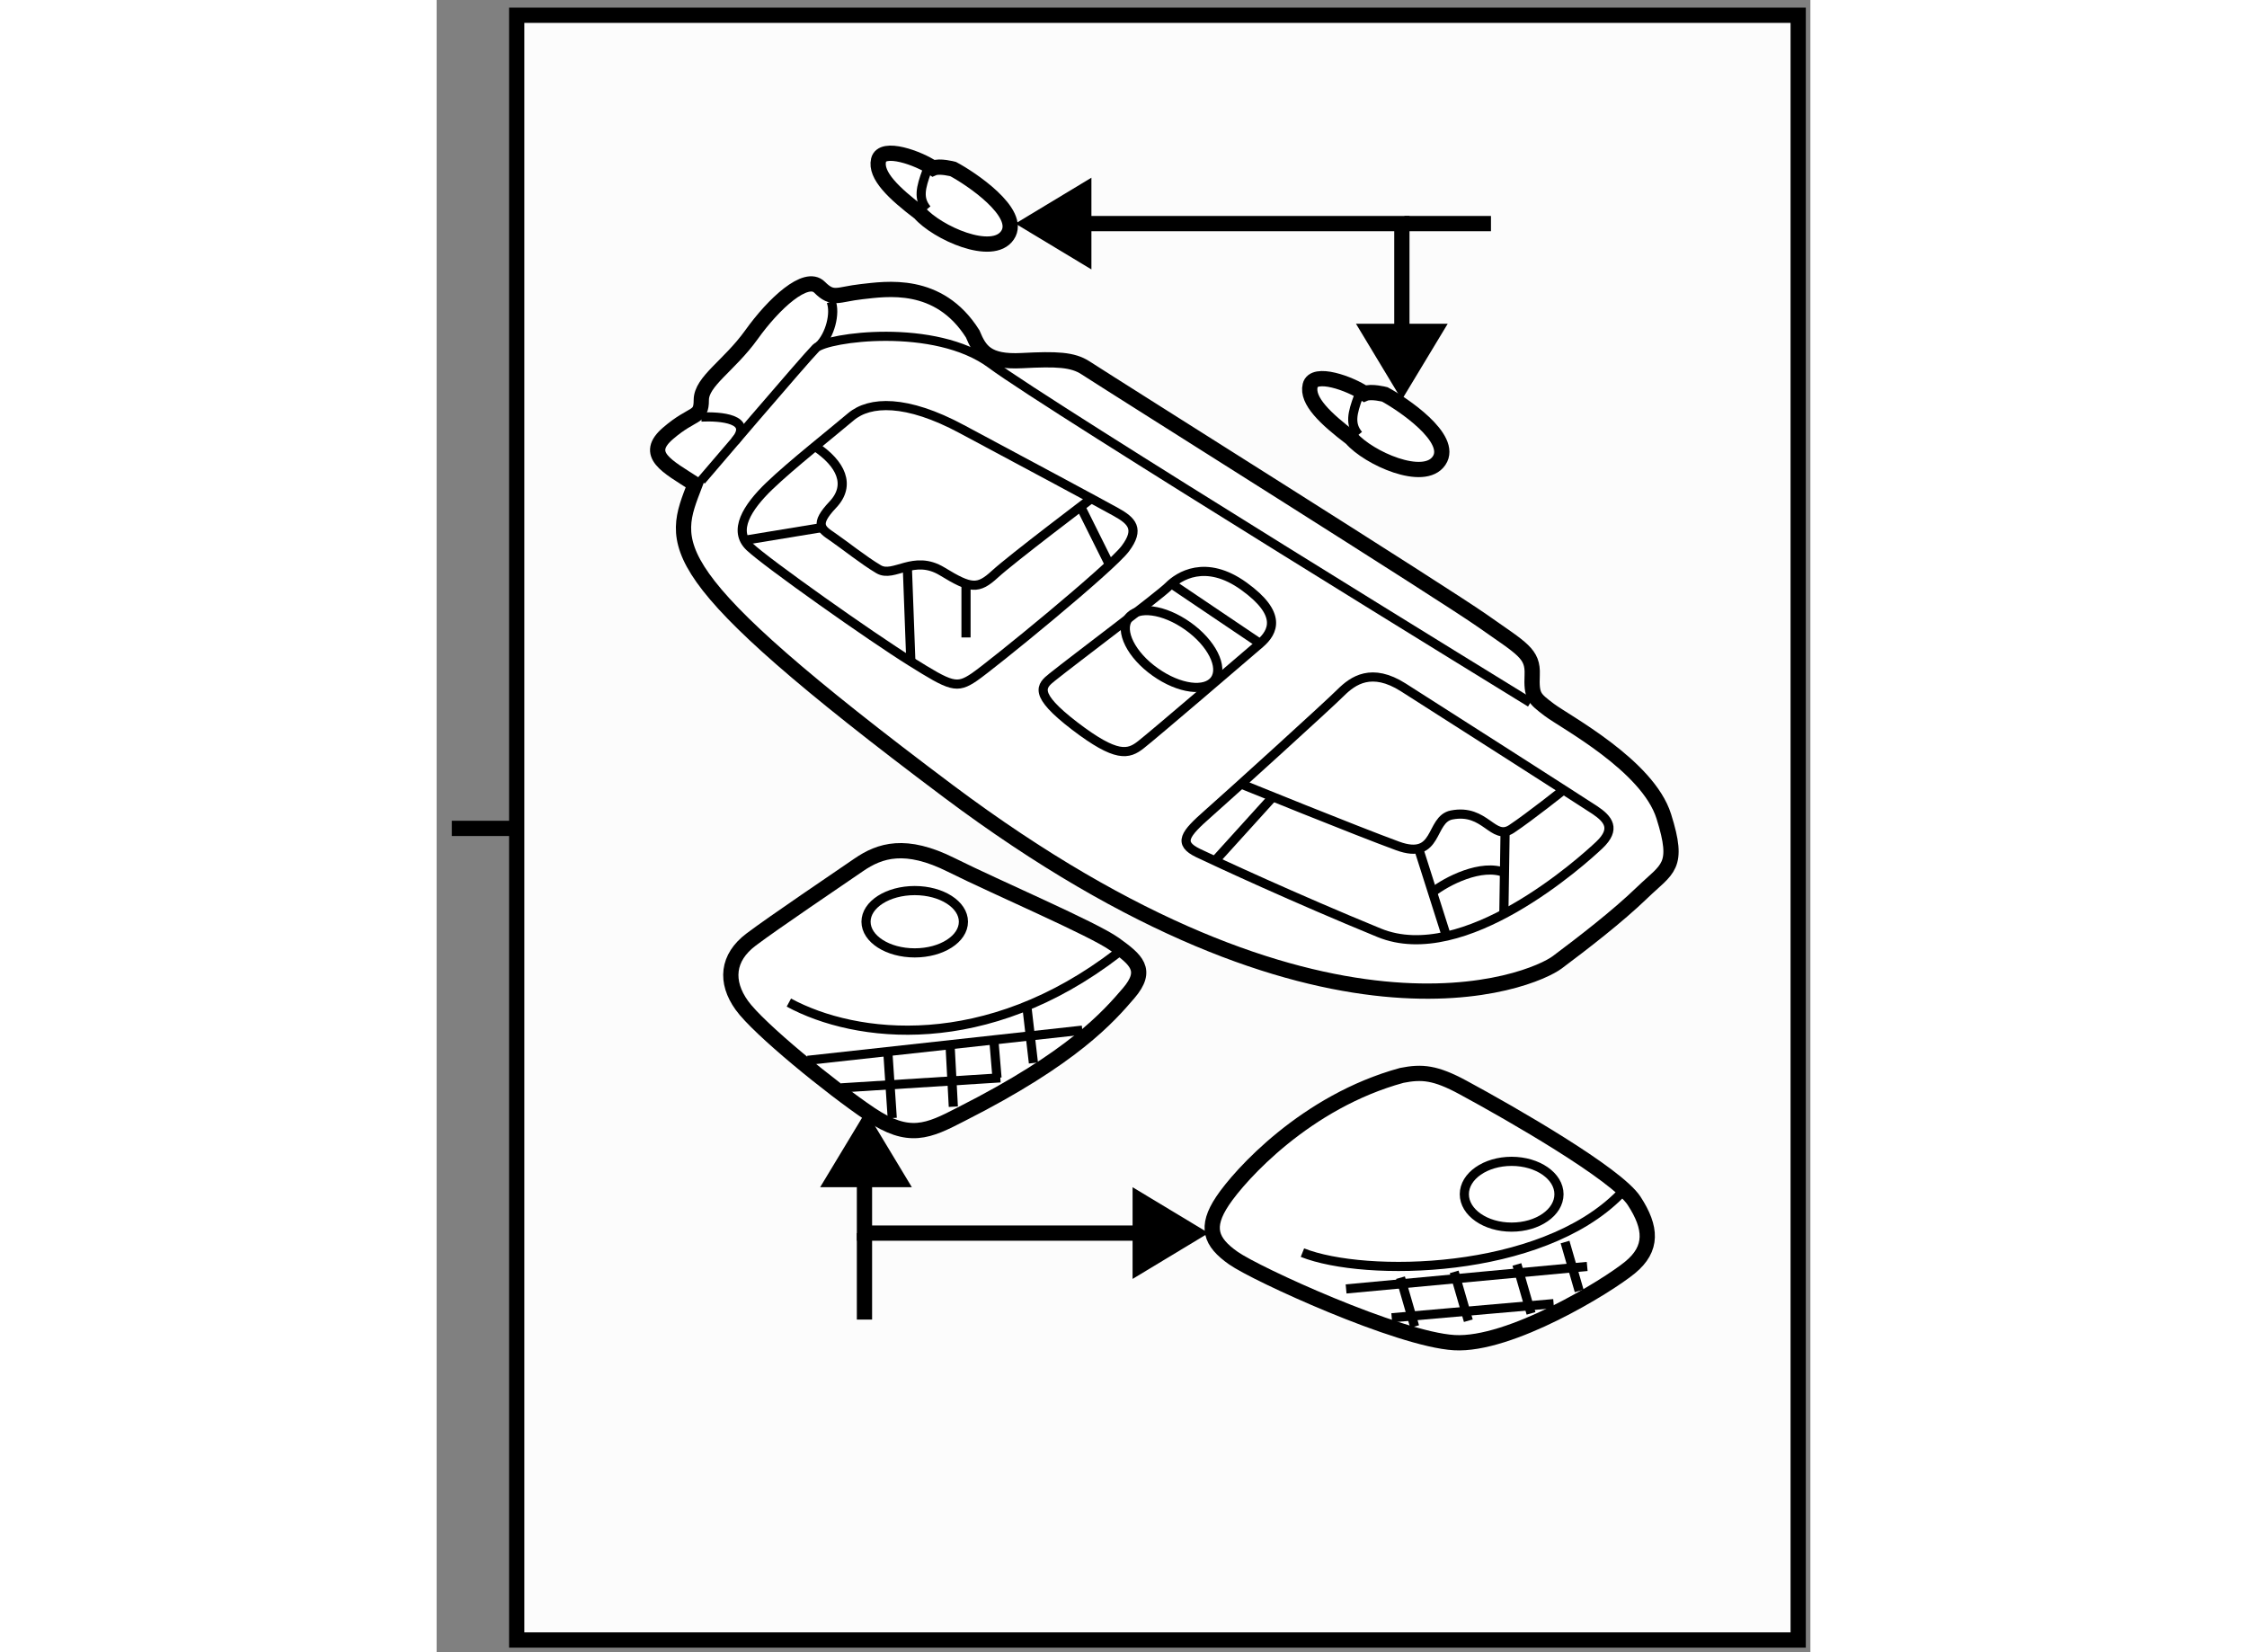 <?xml version="1.0" encoding="utf-8"?>
<!-- Generator: Adobe Illustrator 15.1.0, SVG Export Plug-In . SVG Version: 6.00 Build 0)  -->
<!DOCTYPE svg PUBLIC "-//W3C//DTD SVG 1.1//EN" "http://www.w3.org/Graphics/SVG/1.1/DTD/svg11.dtd">
<svg version="1.1" xmlns="http://www.w3.org/2000/svg" xmlns:xlink="http://www.w3.org/1999/xlink" x="0px" y="0px" width="244.8px"
	 height="180px" viewBox="141.016 123.267 45.025 54.15" enable-background="new 0 0 244.8 180" xml:space="preserve">
	
<rect x="141.016" y="123.267" width="45.025" height="54.15" fill="#808080" stroke="none"/>
	
<g><rect x="143.641" y="123.767" fill="#FCFCFC" stroke="#000000" stroke-width="0.5" width="42" height="53.25"></rect><line fill="#FCFCFC" stroke="#000000" stroke-width="0.5" x1="141.516" y1="150.417" x2="143.641" y2="150.417"></line></g><g><path fill="#FFFFFF" stroke="#000000" stroke-width="0.5" d="M162.281,135.321c1.152,0.748,11.736,7.395,13.029,8.305
			c1.289,0.908,1.643,1.055,1.613,1.76c-0.029,0.703,0.059,0.764,0.559,1.145s3.229,1.818,3.754,3.49
			c0.529,1.674,0.119,1.703-0.703,2.496c-0.82,0.793-1.965,1.672-2.789,2.289c-0.82,0.615-7.684,3.58-19.953-5.605
			c-9.625-7.219-9.068-8.068-8.305-10.064c-0.91-0.588-1.703-0.969-0.881-1.672c0.822-0.705,1.086-0.471,1.086-1.086
			c0-0.617,0.908-1.117,1.645-2.143c0.734-1.027,1.791-1.996,2.23-1.555c0.439,0.439,0.586,0.234,1.379,0.145
			c0.791-0.086,2.525-0.381,3.639,1.381c0.232,0.557,0.467,0.938,1.613,0.879C161.342,135.026,161.863,135.05,162.281,135.321z"></path><path fill="none" stroke="#000000" stroke-width="0.3" d="M149.691,139.019c0,0,3.404-3.992,3.756-4.344s3.904-0.852,5.752,0.527
			c1.85,1.379,17.666,11.094,17.666,11.094"></path><path fill="none" stroke="#000000" stroke-width="0.3" d="M153.947,133.149c0.146,0.381-0.029,1.1-0.398,1.459"></path><path fill="none" stroke="#000000" stroke-width="0.3" d="M149.691,136.935c0.617-0.029,1.738,0.051,1.102,0.795"></path><path fill="none" stroke="#000000" stroke-width="0.3" d="M172.699,145.796c1.023,0.65,5.838,3.729,6.277,4.02
			c0.441,0.295,0.705,0.617,0.148,1.146c-0.557,0.527-4.432,4.02-7.219,2.875c-2.789-1.145-5.25-2.289-5.928-2.611
			c-0.674-0.324-0.439-0.623,0.324-1.295c0.762-0.672,3.932-3.549,4.342-3.959C171.055,145.563,171.662,145.138,172.699,145.796z"></path><path fill="none" stroke="#000000" stroke-width="0.3" d="M167.381,148.962c0,0,3.768,1.531,5.129,2.029s1.047-0.871,1.773-1.014
			c1.115-0.217,1.35,0.867,1.965,0.457c0.617-0.412,1.705-1.281,1.705-1.281"></path><line fill="none" stroke="#000000" stroke-width="0.3" x1="168.424" y1="149.384" x2="166.525" y2="151.481"></line><line fill="none" stroke="#000000" stroke-width="0.3" x1="173.199" y1="151.075" x2="174.113" y2="153.948"></line><line fill="none" stroke="#000000" stroke-width="0.3" x1="176.035" y1="150.522" x2="175.994" y2="153.224"></line><path fill="none" stroke="#000000" stroke-width="0.3" d="M173.654,152.513c0.459-0.363,1.609-0.961,2.381-0.641"></path><path fill="none" stroke="#000000" stroke-width="0.3" d="M161.195,145.456c0.773-0.617,3.49-2.652,3.814-2.975
			c0.324-0.324,1.205-0.91,2.467,0c1.26,0.908,0.967,1.496,0.527,1.877c-0.441,0.381-3.49,2.994-3.904,3.316
			c-0.41,0.322-0.793,0.439-2.172-0.615C160.551,146.003,160.828,145.749,161.195,145.456z"></path><line fill="none" stroke="#000000" stroke-width="0.3" x1="165.102" y1="142.401" x2="168.004" y2="144.358"></line><path fill="none" stroke="#000000" stroke-width="0.3" d="M166.52,145.546c-0.297,0.418-1.168,0.303-1.953-0.256
			c-0.783-0.553-1.18-1.344-0.881-1.76c0.295-0.418,1.166-0.301,1.951,0.256C166.42,144.341,166.816,145.13,166.52,145.546z"></path><path fill="none" stroke="#000000" stroke-width="0.3" d="M158.23,137.331c2.115,1.131,4.52,2.42,5.049,2.715
			c0.529,0.293,0.789,0.559,0.309,1.201c-0.484,0.646-4.361,3.807-4.947,4.209c-0.584,0.398-0.762,0.316-2.082-0.508
			c-1.32-0.822-4.723-3.23-5.281-3.758c-0.559-0.529-0.088-1.291,0.645-1.996c0.732-0.703,2.053-1.742,2.67-2.266
			C155.209,136.407,156.41,136.353,158.23,137.331z"></path><path fill="none" stroke="#000000" stroke-width="0.3" d="M153.418,137.897c0.852,0.563,1.191,1.27,0.582,1.912
			c-0.611,0.646-0.389,0.795,0,1.057c0.387,0.266,1.004,0.762,1.502,1.057c0.5,0.295,1.145-0.5,2.084,0.072
			c0.939,0.574,1.174,0.6,1.73,0.088c0.559-0.512,3.16-2.477,3.16-2.477"></path><line fill="none" stroke="#000000" stroke-width="0.3" x1="163.07" y1="141.776" x2="162.123" y2="139.874"></line><line fill="none" stroke="#000000" stroke-width="0.3" x1="158.367" y1="142.401" x2="158.367" y2="144.159"></line><line fill="none" stroke="#000000" stroke-width="0.3" x1="156.441" y1="141.776" x2="156.559" y2="144.948"></line><line fill="none" stroke="#000000" stroke-width="0.3" x1="151.111" y1="140.974" x2="153.654" y2="140.556"></line></g>



	
<g><path fill="#FFFFFF" stroke="#000000" stroke-width="0.5" d="M151.326,154.058c0.736-0.555,2.816-1.959,3.521-2.443
			c0.703-0.484,1.541-0.748,3.037,0c1.498,0.748,4.645,2.092,5.35,2.596c0.703,0.508,1.121,0.838,0.463,1.607
			c-0.662,0.771-1.826,2.113-5.482,3.963c-1.1,0.57-1.717,0.857-2.992,0c-1.277-0.859-3.654-2.797-4.205-3.566
			S150.533,154.653,151.326,154.058z"></path><ellipse fill="none" stroke="#000000" stroke-width="0.3" cx="156.686" cy="153.476" rx="1.596" ry="1.021"></ellipse><path fill="none" stroke="#000000" stroke-width="0.3" d="M152.561,156.126c2.199,1.189,6.469,1.695,10.781-1.629"></path><line fill="none" stroke="#000000" stroke-width="0.3" x1="153.176" y1="158.019" x2="162.178" y2="157.03"></line><line fill="none" stroke="#000000" stroke-width="0.3" x1="154.277" y1="158.921" x2="159.492" y2="158.593"></line><line fill="none" stroke="#000000" stroke-width="0.3" x1="155.949" y1="159.911" x2="155.801" y2="157.69"></line><line fill="none" stroke="#000000" stroke-width="0.3" x1="157.951" y1="159.538" x2="157.84" y2="157.437"></line><line fill="none" stroke="#000000" stroke-width="0.3" x1="159.383" y1="158.593" x2="159.271" y2="157.257"></line><line fill="none" stroke="#000000" stroke-width="0.3" x1="160.576" y1="158.106" x2="160.359" y2="156.237"></line></g><g><path fill="#FFFFFF" stroke="#000000" stroke-width="0.5" d="M174.654,158.907c1.594,0.861,5.039,2.84,5.611,3.719
			c0.572,0.881,0.617,1.563-0.133,2.18c-0.748,0.615-3.939,2.576-5.766,2.465c-1.826-0.109-6.492-2.244-7.24-2.773
			c-0.748-0.527-0.924-1.012-0.352-1.871c0.572-0.857,2.73-3.256,5.875-4.115C173.313,158.38,173.75,158.419,174.654,158.907z"></path><path fill="none" stroke="#000000" stroke-width="0.3" d="M177.801,162.407c0,0.596-0.695,1.078-1.553,1.078
			c-0.854,0-1.549-0.482-1.549-1.078s0.695-1.078,1.549-1.078C177.105,161.329,177.801,161.812,177.801,162.407z"></path><path fill="none" stroke="#000000" stroke-width="0.3" d="M169.393,164.321c2.047,0.814,7.813,0.727,10.412-1.914"></path><line fill="none" stroke="#000000" stroke-width="0.3" x1="170.824" y1="165.511" x2="178.725" y2="164.774"></line><line fill="none" stroke="#000000" stroke-width="0.3" x1="172.32" y1="166.456" x2="177.625" y2="165.993"></line><line fill="none" stroke="#000000" stroke-width="0.3" x1="173.07" y1="166.743" x2="172.607" y2="165.142"></line><line fill="none" stroke="#000000" stroke-width="0.3" x1="174.83" y1="166.552" x2="174.367" y2="164.952"></line><line fill="none" stroke="#000000" stroke-width="0.3" x1="176.885" y1="166.312" x2="176.422" y2="164.708"></line><line fill="none" stroke="#000000" stroke-width="0.3" x1="178.463" y1="165.575" x2="178" y2="163.974"></line></g><g><polygon points="156.592,162.177 155.09,159.685 153.586,162.177 		"></polygon><line fill="none" stroke="#000000" stroke-width="0.5" x1="155.039" y1="163.681" x2="155.039" y2="166.515"></line><polygon points="163.826,165.183 166.318,163.679 163.826,162.177 		"></polygon><polyline fill="none" stroke="#000000" stroke-width="0.5" points="155.039,160.931 155.039,163.681 165.072,163.681 		"></polyline></g>



	
<g><path fill="#FFFFFF" stroke="#000000" stroke-width="0.5" d="M157.945,128.808c0.551,0.291,2.281,1.436,1.781,2.17
			c-0.498,0.734-2.314-0.088-2.875-0.732c-0.85-0.646-1.469-1.234-1.35-1.732s1.32-0.059,1.791,0.264
			C157.498,128.688,157.945,128.808,157.945,128.808z"></path><path fill="none" stroke="#000000" stroke-width="0.3" d="M157.086,128.864c-0.205,0.559-0.295,0.91,0,1.262"></path></g><g><path fill="#FFFFFF" stroke="#000000" stroke-width="0.5" d="M172.094,136.194c0.547,0.295,2.277,1.438,1.777,2.172
			c-0.496,0.734-2.316-0.088-2.875-0.734c-0.85-0.645-1.469-1.232-1.35-1.73s1.322-0.059,1.789,0.264
			C171.641,136.077,172.094,136.194,172.094,136.194z"></path><path fill="none" stroke="#000000" stroke-width="0.3" d="M171.23,136.255c-0.205,0.557-0.293,0.91,0,1.262"></path></g><g><polygon points="171.148,133.878 172.65,136.37 174.154,133.878 		"></polygon><line fill="none" stroke="#000000" stroke-width="0.5" x1="172.736" y1="130.595" x2="175.572" y2="130.595"></line><polygon points="162.477,129.091 159.984,130.595 162.477,132.097 		"></polygon><polyline fill="none" stroke="#000000" stroke-width="0.5" points="172.652,135.124 172.652,130.595 161.23,130.595 		"></polyline></g>


</svg>